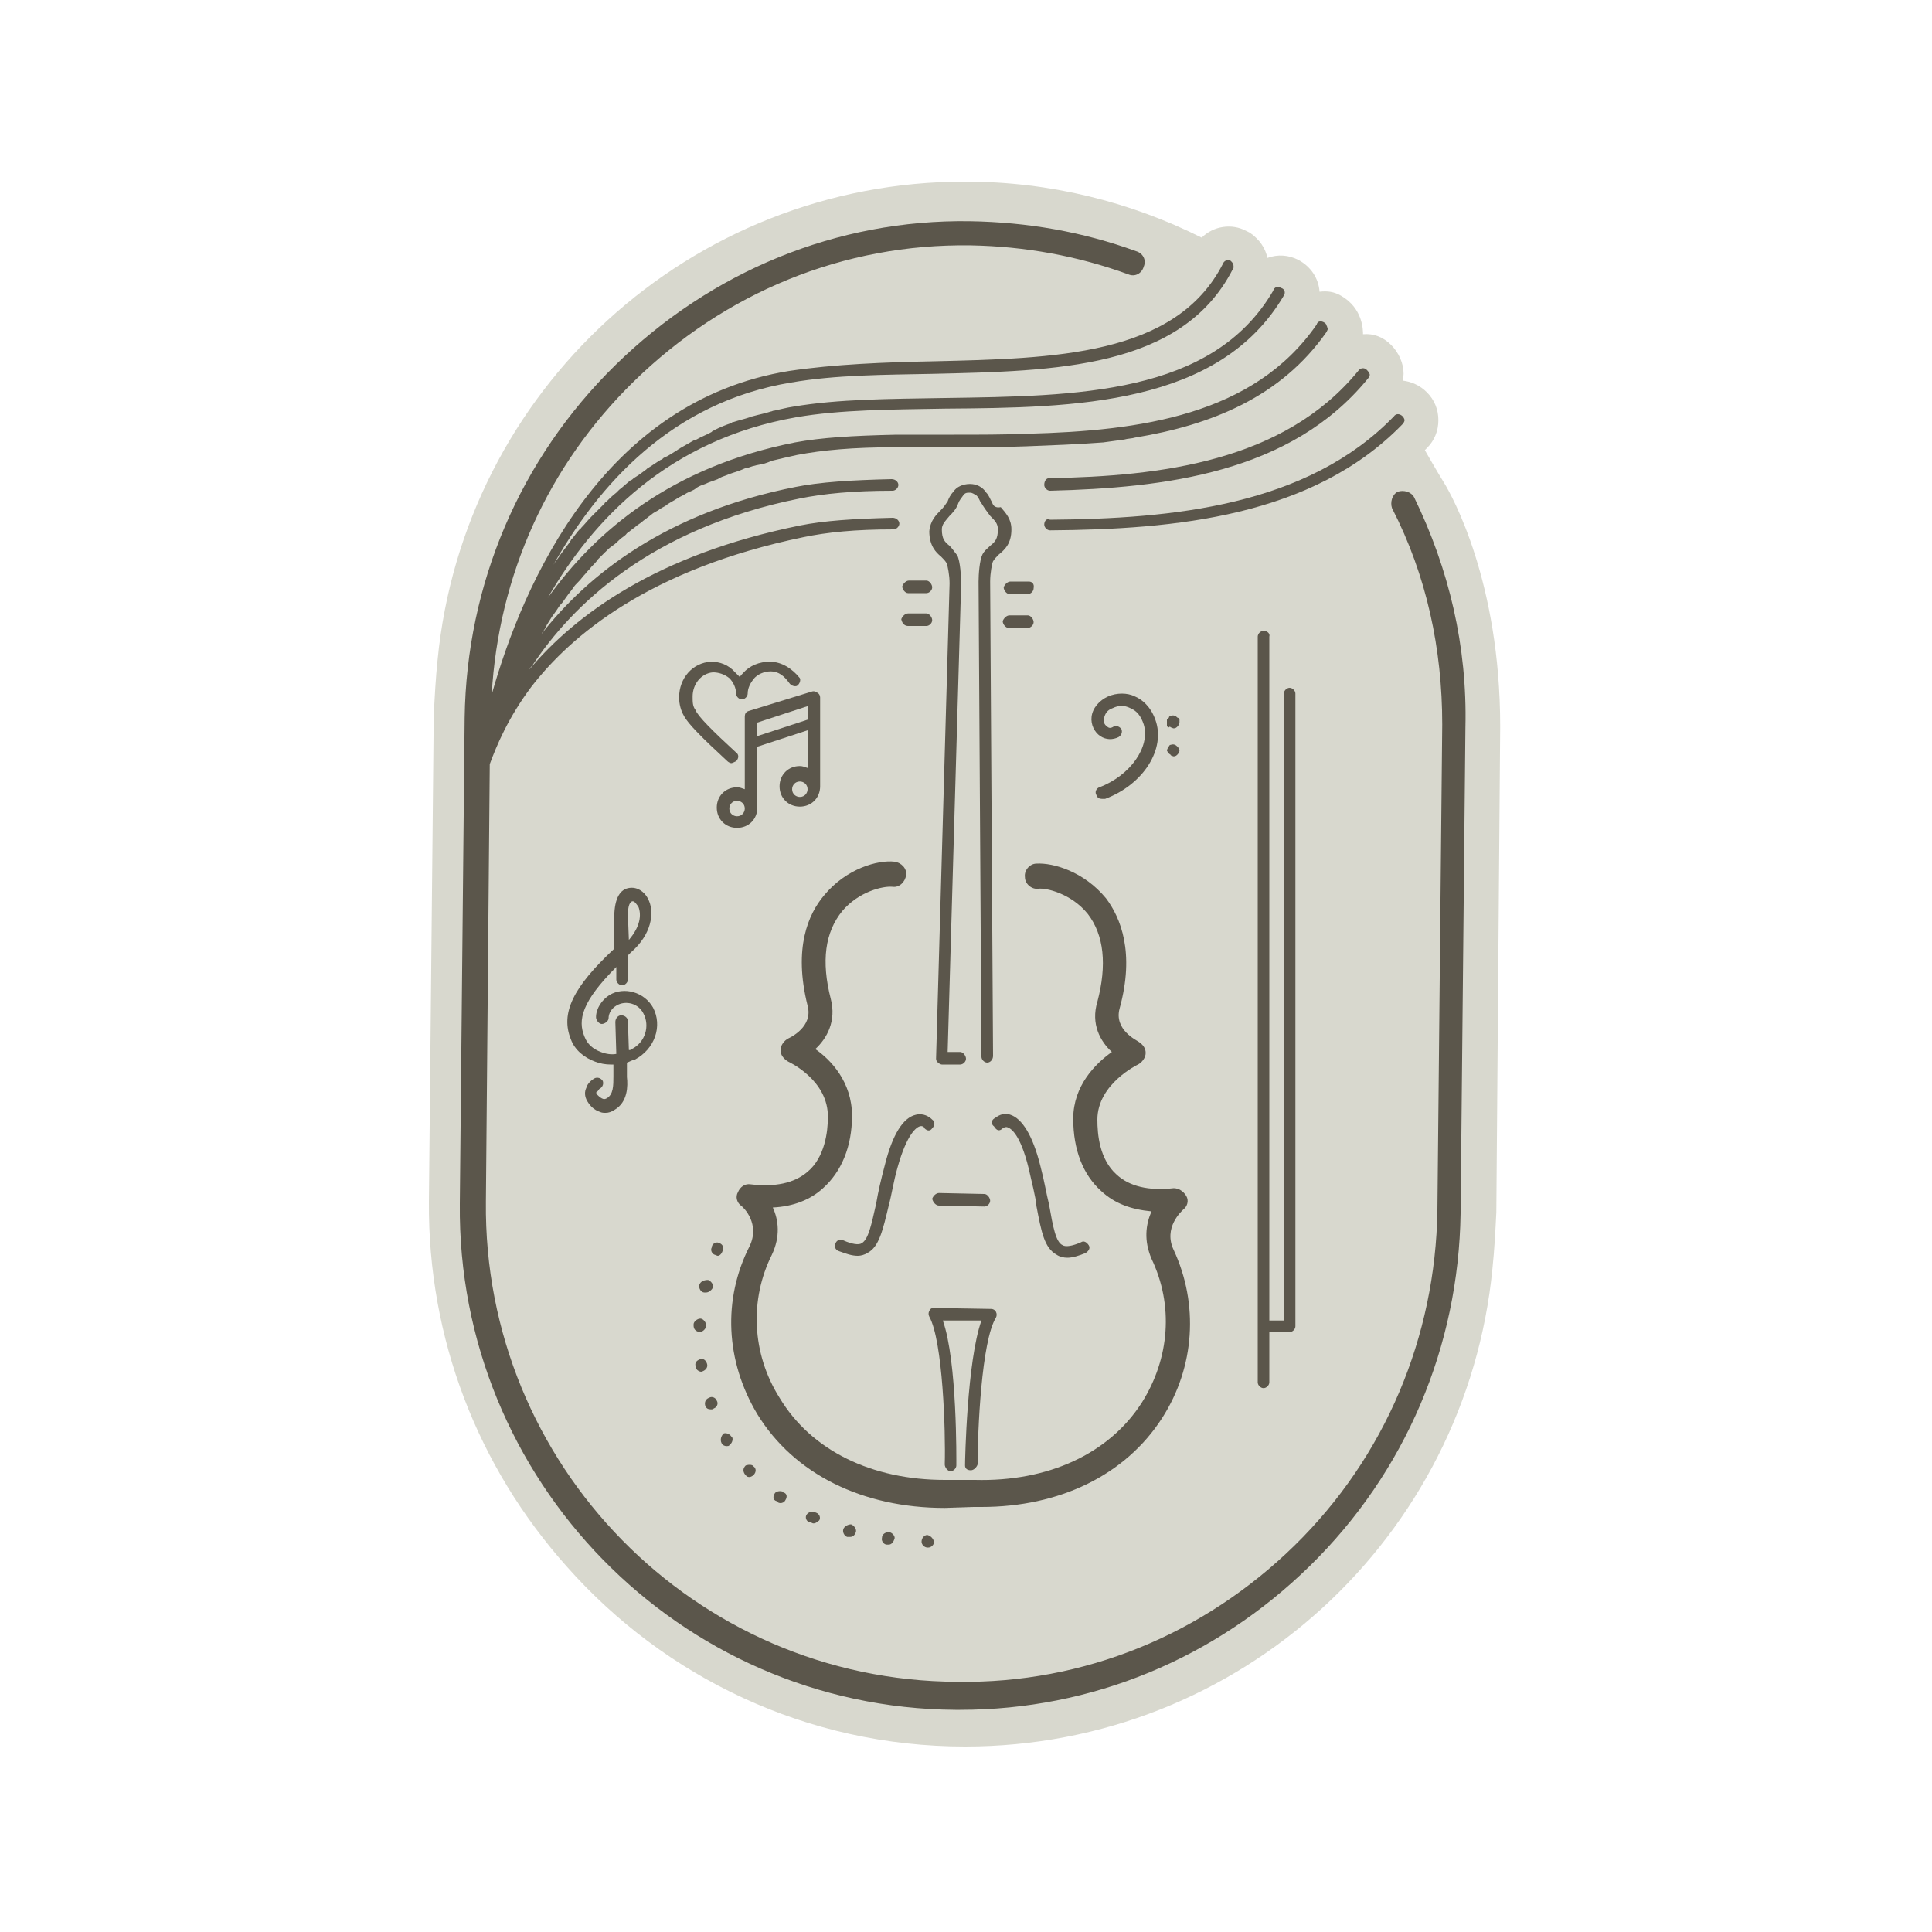 <svg data-bbox="44.399 18.8 110.901 162" viewBox="0 0 200 200" height="200" width="200" xmlns="http://www.w3.org/2000/svg" data-type="color">
    <g>
        <path d="M155.3 75.2c0-15-5-23.9-5.8-25.2s-1.6-2.7-2-3.4l.2-.2c.8-.8 1.2-1.8 1.2-2.9 0-1.1-.4-2.1-1.2-2.9-.7-.7-1.6-1.1-2.5-1.2 0-.2.1-.4.1-.7 0-1.1-.5-2.2-1.3-3-.8-.8-1.8-1.2-2.9-1.1 0-.4 0-2.7-2.3-4-.7-.4-1.4-.5-2.2-.4-.1-1.4-.9-2.6-2.2-3.3-1-.5-2.1-.6-3.2-.2-.2-1-.8-1.9-1.8-2.6l-.4-.2c-1.5-.8-3.4-.5-4.6.7-7.4-3.7-15.7-5.8-24.5-5.8-28.5 0-51.9 21.7-54.6 49.5-.2 1.9-.3 3.8-.4 5.8l-.5 50.3c-.1 14.1 5 27.4 14.3 37.8 10.1 11.4 24.8 18.6 41.2 18.6 28.5 0 51.9-21.7 54.6-49.5.2-1.9.3-3.8.4-5.8l.4-50.3z" fill="#d8d8ce" data-color="1"/>
        <path d="M146.4 51.5c-.3-.6-1.1-.8-1.7-.6-.6.3-.8 1.1-.6 1.7 3.6 7 5.2 14.6 5.2 22.4l-.5 50.3c-.2 13.1-5.4 25.5-14.8 34.7s-21.8 14.3-34.9 14.1c-27.2-.1-49.1-22.5-48.8-49.7l.4-45.3c.7-1.9 1.9-4.8 4.3-8 4.1-5.3 12.2-12.2 28.2-15.5 2.4-.5 5.3-.8 9.3-.8.3 0 .6-.3.6-.6s-.3-.6-.7-.6c-4.1.1-7.1.3-9.6.8-14.8 3-23.2 9.2-28 14.9.1-.2.2-.3.3-.4 4.1-6.2 12.2-14.2 27.7-17.3 2.5-.5 5.5-.8 9.6-.8.3 0 .6-.3.6-.6s-.3-.6-.7-.6c-4.2.1-7.4.3-9.9.8-13.3 2.6-21.5 9-26.4 15.3.1-.1.1-.2.2-.3.2-.3.3-.4.4-.7.2-.3.3-.5.5-.8.2-.3.3-.4.5-.7.2-.3.3-.5.6-.8.2-.3.3-.4.5-.7.2-.3.4-.5.6-.8s.3-.4.6-.7c.3-.3.4-.5.7-.8.2-.3.4-.4.6-.7.3-.3.5-.5.7-.8l.7-.7c.3-.3.5-.5.8-.7.3-.2.5-.4.7-.6.3-.3.6-.4.8-.7.3-.2.5-.4.8-.6.3-.3.6-.4.9-.7.3-.2.5-.4.8-.6.3-.3.7-.4.9-.6.3-.2.6-.3.8-.5.3-.2.7-.4 1-.6s.6-.3.9-.5c.3-.2.8-.3 1.1-.6.3-.2.6-.3.9-.4.4-.2.8-.3 1.3-.5.3-.2.6-.3.9-.4.4-.2.9-.3 1.4-.5.3-.1.6-.3.9-.3.5-.2 1.1-.3 1.6-.4.3-.1.6-.2.8-.3.8-.2 1.7-.4 2.6-.6 2.6-.5 5.8-.8 10.2-.8h6c2.5 0 5.1 0 7.6-.1 2.6-.1 5.2-.2 7.9-.4.8-.1 1.4-.2 2.2-.3.3-.1.8-.1 1.1-.2 7.9-1.3 15.1-4.2 19.8-10.9.1-.2.2-.3.1-.5 0-.1-.1-.2-.1-.3-.1-.1-.1-.2-.2-.2-.3-.2-.7-.2-.8.2-6.5 9.4-18.3 11-29.9 11.3-2.5.1-5.1.1-7.6.1h-6c-4.6.1-7.8.3-10.5.8-12.7 2.5-20.6 9.1-25.6 16.1 4.7-8.2 12.6-16.4 25.7-18.7 4.6-.8 9.9-.8 15.5-.9 13.3-.1 28.3-.3 35-11.7.2-.3.1-.7-.3-.8-.3-.2-.7-.1-.8.3-6.3 10.8-20.4 10.9-34 11.1-5.7.1-11 .1-15.7.9-.7.1-1.4.3-1.9.4-.2 0-.3.1-.4.1-.6.2-1.2.3-1.9.5-.1 0-.3.1-.3.1-.6.2-1.1.3-1.7.5-.1 0-.1 0-.2.1-.6.2-1.1.4-1.7.7-.1.1-.3.1-.3.2-.5.3-1.1.5-1.6.8-.1 0-.2.1-.3.1-.5.3-.9.5-1.4.8-.1.1-.2.1-.3.2-.5.3-.9.6-1.4.8-.1.1-.2.2-.3.2-.5.3-.9.6-1.4.9l-.1.1c-.4.3-.8.6-1.3.9-.1.1-.2.2-.3.2-.4.3-.8.7-1.2 1l-.3.3c-.4.3-.8.7-1.1 1 0 0-.1 0-.1.1l-1.1 1.1-.3.3c-.3.3-.7.8-1 1.1-.1.1-.1.2-.2.2-.3.3-.6.8-.9 1.1 0 .1-.1.1-.1.2l-.9 1.2c-.1.1-.1.2-.2.3-.3.4-.6.8-.8 1.2C62 50 69.7 41.6 81.9 39.6c4.6-.8 9.7-.8 14.7-.9 12.6-.3 25.7-.5 31-10.8.1-.1.1-.2.1-.3 0-.3-.1-.4-.3-.6-.3-.2-.7 0-.8.3-4.9 9.6-17.6 9.8-29.9 10.1-5.1.1-10.3.3-15 1-19.2 3.1-27.5 21.8-30.8 33.5.7-12.3 5.8-23.7 14.7-32.4 9.4-9.2 21.7-14.3 34.9-14.1 5.6.1 11.1 1.1 16.3 3 .7.3 1.4-.1 1.6-.8.3-.7-.1-1.4-.8-1.6-5.5-2-11.2-3-17.2-3.1-13.8-.2-26.8 5.2-36.7 14.9-9.9 9.7-15.4 22.7-15.6 36.5l-.5 50.3c-.3 28.6 22.7 52.2 51.3 52.4h.5c13.6 0 26.4-5.3 36.2-14.9 9.9-9.7 15.4-22.7 15.6-36.5l.5-50.3c.2-8.4-1.7-16.4-5.3-23.8z" fill="#5b564b" data-color="2"/>
        <path d="M130.8 65.3c-.3 0-.6.3-.6.6v77.2c0 .3.3.6.6.6s.6-.3.6-.6v-5.2h2.1c.3 0 .6-.3.6-.6V71.8c0-.3-.3-.6-.6-.6s-.6.3-.6.6v64.9h-1.5V65.9c.1-.3-.2-.6-.6-.6z" fill="#5b564b" data-color="2"/>
        <path d="M94.1 60.1c-.3 0-.6.3-.7.6 0 .3.3.7.6.7h1.9c.3 0 .6-.3.6-.6s-.3-.7-.6-.7h-1.8z" fill="#5b564b" data-color="2"/>
        <path d="M94 64.8h1.9c.3 0 .6-.3.6-.6s-.3-.7-.6-.7H94c-.3 0-.6.3-.7.6.1.5.4.7.7.7z" fill="#5b564b" data-color="2"/>
        <path d="M106.5 60.2h-1.9c-.3 0-.6.3-.7.6 0 .3.3.7.6.7h1.9c.3 0 .6-.3.6-.6.1-.5-.2-.7-.5-.7z" fill="#5b564b" data-color="2"/>
        <path d="M106.4 65c.3 0 .6-.3.6-.6s-.3-.7-.6-.7h-1.9c-.3 0-.6.3-.7.6 0 .3.3.7.6.7h2z" fill="#5b564b" data-color="2"/>
        <path d="M100.8 156h.8c8.1 0 14.9-3.3 18.7-9.2 3.4-5.3 3.8-11.8 1.2-17.4-1.1-2.3.8-4 1-4.2.4-.3.6-.9.3-1.4-.3-.5-.8-.8-1.3-.8-2.6.3-4.6-.2-5.9-1.4-1.8-1.6-2-4.2-2-5.7 0-3.7 4.2-5.7 4.2-5.7.4-.2.8-.7.8-1.2s-.3-.9-.8-1.2c-.1-.1-2.5-1.2-1.9-3.4 1.6-5.8.1-9.4-1.4-11.4-2.3-2.8-5.5-3.7-7.2-3.6-.7 0-1.3.7-1.2 1.4 0 .7.7 1.3 1.4 1.2.8-.1 3.4.5 5.1 2.6 1.7 2.2 2 5.3 1 9.1-.7 2.3.3 4.1 1.5 5.2-1.7 1.2-4 3.5-4 6.9 0 3.2 1 5.8 2.9 7.5 1.4 1.3 3.1 1.9 5.2 2.1-.6 1.4-.8 3 0 4.9 2.3 4.8 1.9 10.3-1 14.9-3.4 5.3-9.7 8.2-17.3 8h-3.1c-7.5 0-13.8-3-17.1-8.5-2.9-4.6-3.1-10.2-.8-14.8.9-1.9.7-3.6.1-4.9 2.1-.1 3.9-.8 5.2-2 1.9-1.7 3-4.3 3-7.5 0-3.5-2.2-5.8-3.8-6.9 1.2-1.1 2.2-2.9 1.6-5.2-1-3.9-.6-6.9 1.2-9.1 1.7-2 4.2-2.6 5.2-2.5.7.1 1.3-.5 1.4-1.2.1-.7-.5-1.3-1.2-1.4-1.7-.2-5 .7-7.3 3.5-1.6 1.9-3.2 5.4-1.7 11.4.6 2.2-1.8 3.3-2 3.4-.4.2-.8.7-.8 1.2s.3.9.8 1.2c0 0 4.2 1.9 4.1 5.8 0 1.4-.3 4.1-2.1 5.6-1.4 1.2-3.4 1.6-5.9 1.3-.6-.1-1.1.3-1.3.8-.3.5-.1 1.1.3 1.4.3.2 2 1.9.9 4.2-2.8 5.5-2.5 11.9.8 17.4 3.8 6.2 10.9 9.7 19.4 9.7l3-.1z" fill="#5b564b" data-color="2"/>
        <path d="M94.8 115.4c-1.3.3-2.4 2-3.2 5.2-.4 1.5-.7 2.8-.9 4-.5 2.2-.8 3.7-1.5 4.1-.3.2-1 .1-1.9-.3-.3-.2-.7 0-.8.3-.2.3 0 .7.3.8.8.3 1.4.5 2 .5.3 0 .7-.1 1-.3 1.2-.6 1.6-2.4 2.2-4.9.3-1.1.5-2.5.9-3.9 1-3.6 2-4.2 2.3-4.3s.5.1.5.2c.3.3.6.3.8 0 .3-.3.3-.7 0-.9-.3-.3-.9-.7-1.7-.5z" fill="#5b564b" data-color="2"/>
        <path d="M103.8 116.8s.3-.2.5-.1c.3.1 1.3.6 2.2 4.3.3 1.4.7 2.8.8 3.9.5 2.6.8 4.3 2.1 5 .3.2.7.3 1.1.3.5 0 1.2-.2 1.9-.5.3-.2.5-.5.3-.8-.2-.3-.5-.5-.8-.3-.9.4-1.6.5-1.9.3-.7-.3-1-1.9-1.4-4.2-.3-1.2-.5-2.5-.9-4-.8-3.2-1.9-4.9-3.1-5.3-.8-.3-1.4.2-1.7.4s-.3.6 0 .8c.3.5.6.5.9.2z" fill="#5b564b" data-color="2"/>
        <path d="M97.2 124.8l4.7.1c.3 0 .6-.3.6-.6s-.3-.7-.6-.7l-4.7-.1c-.3 0-.6.3-.7.6.1.4.4.7.7.7z" fill="#5b564b" data-color="2"/>
        <path d="M100.5 152.2c.3 0 .6-.3.7-.6 0-3.4.4-12.8 1.9-15.2.1-.2.1-.4 0-.6s-.3-.3-.5-.3l-5.9-.1c-.3 0-.4.1-.5.3-.1.2-.1.4 0 .6 1.4 2.5 1.7 11.9 1.6 15.3 0 .3.3.7.6.7s.6-.3.6-.6c0-.5.1-10.8-1.4-15h4c-1.5 4.2-1.7 14.5-1.7 15 0 .3.2.5.6.5z" fill="#5b564b" data-color="2"/>
        <path d="M102.7 52c-.2-.3-.3-.7-.6-1-.4-.6-1-.9-1.7-.9s-1.4.3-1.7.8c-.3.3-.5.7-.6 1-.2.3-.4.6-.7.9-.5.5-1.1 1.1-1.2 2.2 0 1.5.7 2.2 1.2 2.6.3.3.4.4.6.7.1.3.3 1.2.3 2.1l-1.4 49.2c0 .2.1.3.2.4.1.1.3.2.4.2h1.9c.3 0 .6-.3.6-.6s-.3-.7-.6-.7h-1.3l1.4-48.6c0-.6-.1-2.2-.4-2.8-.3-.4-.6-.8-.8-1-.5-.4-.8-.7-.8-1.7 0-.5.3-.8.8-1.4.3-.3.7-.7.9-1.3.1-.3.3-.5.5-.8.2-.3.4-.3.7-.3s.5.2.7.3c.3.3.3.6.5.8.3.5.6.9.9 1.3.5.5.8.8.8 1.4 0 1-.3 1.3-.8 1.7-.3.3-.6.5-.8.9-.3.6-.4 2.1-.4 2.8l.3 49.2c0 .3.3.6.6.6s.6-.3.6-.7l-.3-49.1c0-.9.2-1.9.3-2.1.2-.3.3-.4.6-.7.6-.5 1.3-1.1 1.3-2.6 0-1.1-.6-1.7-1.1-2.3-.5.1-.8-.1-.9-.5z" fill="#5b564b" data-color="2"/>
        <path d="M80.2 154.6c-.2.3-.2.7.2.8l.1.1c.1.1.3.1.3.1.2 0 .4-.1.5-.3.2-.3.2-.7-.2-.8l-.1-.1c-.3-.1-.7 0-.8.2z" fill="#5b564b" data-color="2"/>
        <path d="M77.2 151.7c-.3.3-.3.6-.1.9l.1.1c.1.2.3.2.4.2s.3-.1.4-.2c.3-.3.3-.7 0-.9-.1-.2-.5-.2-.8-.1z" fill="#5b564b" data-color="2"/>
        <path d="M96 158.9c-.3 0-.6.3-.6.7 0 .3.3.6.6.6h.1c.3 0 .6-.3.6-.6-.1-.3-.3-.6-.7-.7z" fill="#5b564b" data-color="2"/>
        <path d="M87.3 158.3c-.1.3.1.7.4.8h.3c.3 0 .5-.2.6-.5s-.2-.7-.5-.8c-.3 0-.7.2-.8.5z" fill="#5b564b" data-color="2"/>
        <path d="M91.3 159.2c-.1.3.2.7.5.7h.2c.3 0 .5-.3.6-.6.1-.3-.3-.7-.6-.7s-.7.2-.7.6z" fill="#5b564b" data-color="2"/>
        <path d="M83.5 156.8c-.2.3 0 .7.3.8h.1c.1 0 .2.1.3.1.3 0 .4-.2.6-.3.2-.3 0-.7-.3-.8-.4-.2-.8-.1-1 .2z" fill="#5b564b" data-color="2"/>
        <path d="M74.8 129.5c.2-.3 0-.7-.3-.8-.3-.2-.7 0-.8.3v.1c-.2.3 0 .7.3.8.1 0 .2.1.3.1.2 0 .4-.2.5-.5z" fill="#5b564b" data-color="2"/>
        <path d="M73 145.5c.1.3.3.4.6.4.1 0 .2 0 .3-.1.3-.1.5-.5.3-.8-.1-.3-.5-.5-.8-.3-.3.1-.5.4-.4.8z" fill="#5b564b" data-color="2"/>
        <path d="M74.7 149.4c.1.2.3.3.5.3.1 0 .3 0 .3-.1.3-.2.4-.6.3-.8l-.1-.1c-.2-.3-.6-.4-.8-.3-.2.2-.4.6-.2 1z" fill="#5b564b" data-color="2"/>
        <path d="M72.6 142c.4-.1.7-.4.6-.8-.1-.3-.3-.6-.7-.5-.3.1-.6.3-.5.7v.1c0 .2.3.5.6.5z" fill="#5b564b" data-color="2"/>
        <path d="M72.4 137.9c.3 0 .7-.3.7-.7 0-.3-.3-.7-.6-.7s-.7.3-.7.6v.1c0 .4.2.6.6.7z" fill="#5b564b" data-color="2"/>
        <path d="M72.4 133c-.1.4.2.8.5.8h.2c.3 0 .6-.3.7-.5.1-.3-.2-.7-.5-.8-.5 0-.8.2-.9.5z" fill="#5b564b" data-color="2"/>
        <path d="M108.1 50.2c0 .3.3.6.6.6 11.8-.3 24.9-1.8 32.9-11.6.1-.1.2-.3.2-.4s-.1-.3-.3-.5c-.3-.3-.7-.2-.9.1-7.7 9.4-20.5 10.9-32 11.1-.3 0-.5.3-.5.7z" fill="#5b564b" data-color="2"/>
        <path d="M108.1 54.3c0 .3.3.6.6.6 12.9-.1 27.2-1.4 36.5-11 .1-.1.2-.3.2-.4s-.1-.3-.2-.4c-.3-.3-.7-.3-.9 0-9 9.3-23 10.6-35.6 10.7-.4-.2-.6.2-.6.5z" fill="#5b564b" data-color="2"/>
        <path d="M79.7 68.5c-1.1 0-2.1.4-2.8 1.2-.1.1-.3.3-.3.4l-.5-.5c-.7-.8-1.6-1.1-2.5-1.1-1.9.1-3.3 1.7-3.3 3.7 0 .7.2 1.4.5 1.9.4.8 1.9 2.3 4.5 4.7.1.1.3.2.4.2s.3-.1.5-.2c.3-.3.3-.7 0-.9-2.4-2.2-4-3.8-4.2-4.4-.3-.4-.3-.8-.3-1.4 0-1.3.9-2.4 2.1-2.5.6 0 1.2.2 1.7.6.4.4.7 1 .7 1.6 0 .3.3.6.6.6s.6-.3.6-.6c0-.6.3-1.1.6-1.5.4-.5 1.1-.8 1.8-.8.8 0 1.4.5 1.9 1.2.2.3.6.4.8.3.3-.2.4-.6.3-.8-.8-1-1.9-1.7-3.1-1.7z" fill="#5b564b" data-color="2"/>
        <path d="M84.9 72.2c0-.2-.1-.4-.3-.5s-.3-.2-.6-.1l-6.5 2c-.3.1-.4.3-.4.6v7.5c-.3-.1-.5-.2-.8-.2-1.2 0-2.1.9-2.1 2.1 0 1.2.9 2.1 2.1 2.1s2.1-.9 2.1-2.1v-6.3l5.2-1.7v3.9c-.3-.1-.5-.2-.8-.2-1.2 0-2.1.9-2.1 2.1 0 1.2.9 2.1 2.1 2.1 1.2 0 2.1-.9 2.1-2.1v-9.2zm-8.6 12.3c-.4 0-.8-.3-.8-.8 0-.4.3-.8.8-.8.4 0 .8.3.8.8 0 .4-.3.8-.8.8zm6.5-2c-.4 0-.8-.3-.8-.8 0-.4.3-.8.8-.8.4 0 .8.3.8.8 0 .4-.3.8-.8.8zm.8-8l-5.2 1.7v-1.4l5.2-1.7v1.4z" fill="#5b564b" data-color="2"/>
        <path d="M67.6 104.3c-.9-1.6-3-2.2-4.5-1.3-.8.5-1.4 1.4-1.4 2.3 0 .3.3.7.6.7s.7-.3.7-.6c0-.5.3-1 .8-1.3 1-.6 2.3-.2 2.8.8.7 1.3.2 3-1.2 3.7-.1.1-.2.1-.3.1l-.1-3c0-.3-.3-.6-.7-.6-.3 0-.6.3-.6.7l.1 3.3c-.5.1-1.1 0-1.6-.2-.8-.3-1.4-.8-1.7-1.6-.7-1.7-.3-3.6 3.3-7.2v1.3c0 .3.3.6.6.6s.6-.3.6-.6v-2.5l.3-.3c2.2-1.9 2.4-4.1 1.9-5.3-.3-.8-1-1.4-1.8-1.4-1.1 0-1.7.9-1.8 2.6v3.7c-4.3 4-5.6 6.7-4.5 9.4.4 1.1 1.4 1.9 2.5 2.3.5.2 1.1.3 1.6.3h.3v1.2c0 1 0 1.9-.7 2.3-.2.1-.3.1-.5 0s-.4-.3-.5-.4c-.1-.1-.1-.3 0-.3s.2-.3.3-.3c.3-.2.4-.5.3-.8-.2-.3-.5-.4-.8-.3-.4.2-.8.6-.9 1-.2.4-.2.9.1 1.4.3.5.7.9 1.3 1.1.2.1.4.1.6.1.3 0 .6-.1.9-.3 1.4-.8 1.4-2.5 1.3-3.4V110c.3-.1.6-.3.8-.3 2.1-1.1 2.9-3.5 1.9-5.4zM65 94.7c0-.9.2-1.4.5-1.4.2 0 .4.3.6.6.3.8.2 2-1 3.4l-.1-2.6z" fill="#5b564b" data-color="2"/>
        <path d="M113.8 81.5c-.3.1-.5.5-.3.8.1.3.3.4.6.4h.3c4-1.5 6.3-5.2 5.2-8.2-.5-1.4-1.4-2.1-2.1-2.4-.8-.4-1.9-.4-2.8 0-.9.4-1.6 1.2-1.7 2.1-.1.8.3 1.6.9 2 .6.4 1.3.4 1.9.1.3-.2.4-.5.3-.8-.2-.3-.5-.4-.8-.3-.3.2-.5.2-.7 0-.3-.2-.4-.5-.3-.9s.3-.8.9-1c.6-.3 1.2-.3 1.8 0 .7.3 1.1.8 1.4 1.7.7 2.3-1.4 5.3-4.6 6.5z" fill="#5b564b" data-color="2"/>
        <path d="M121.2 75.3c.1 0 .2.1.3.1.2 0 .3-.1.4-.2s.2-.3.2-.4v-.3c0-.1-.1-.2-.2-.2-.2-.2-.4-.3-.7-.2-.1 0-.2.1-.2.2l-.2.2v.6c0 .1.1.2.2.2.1-.1.1-.1.2 0z" fill="#5b564b" data-color="2"/>
        <path d="M121 78c.1.1.2.1.2.2.1 0 .2.1.3.1.2 0 .3-.1.4-.2s.2-.3.2-.4-.1-.3-.2-.4c-.2-.2-.4-.3-.7-.2-.1 0-.2.1-.2.2-.1.1-.2.3-.2.4 0 0 .1.2.2.3z" fill="#5b564b" data-color="2"/>
    </g>
</svg>
